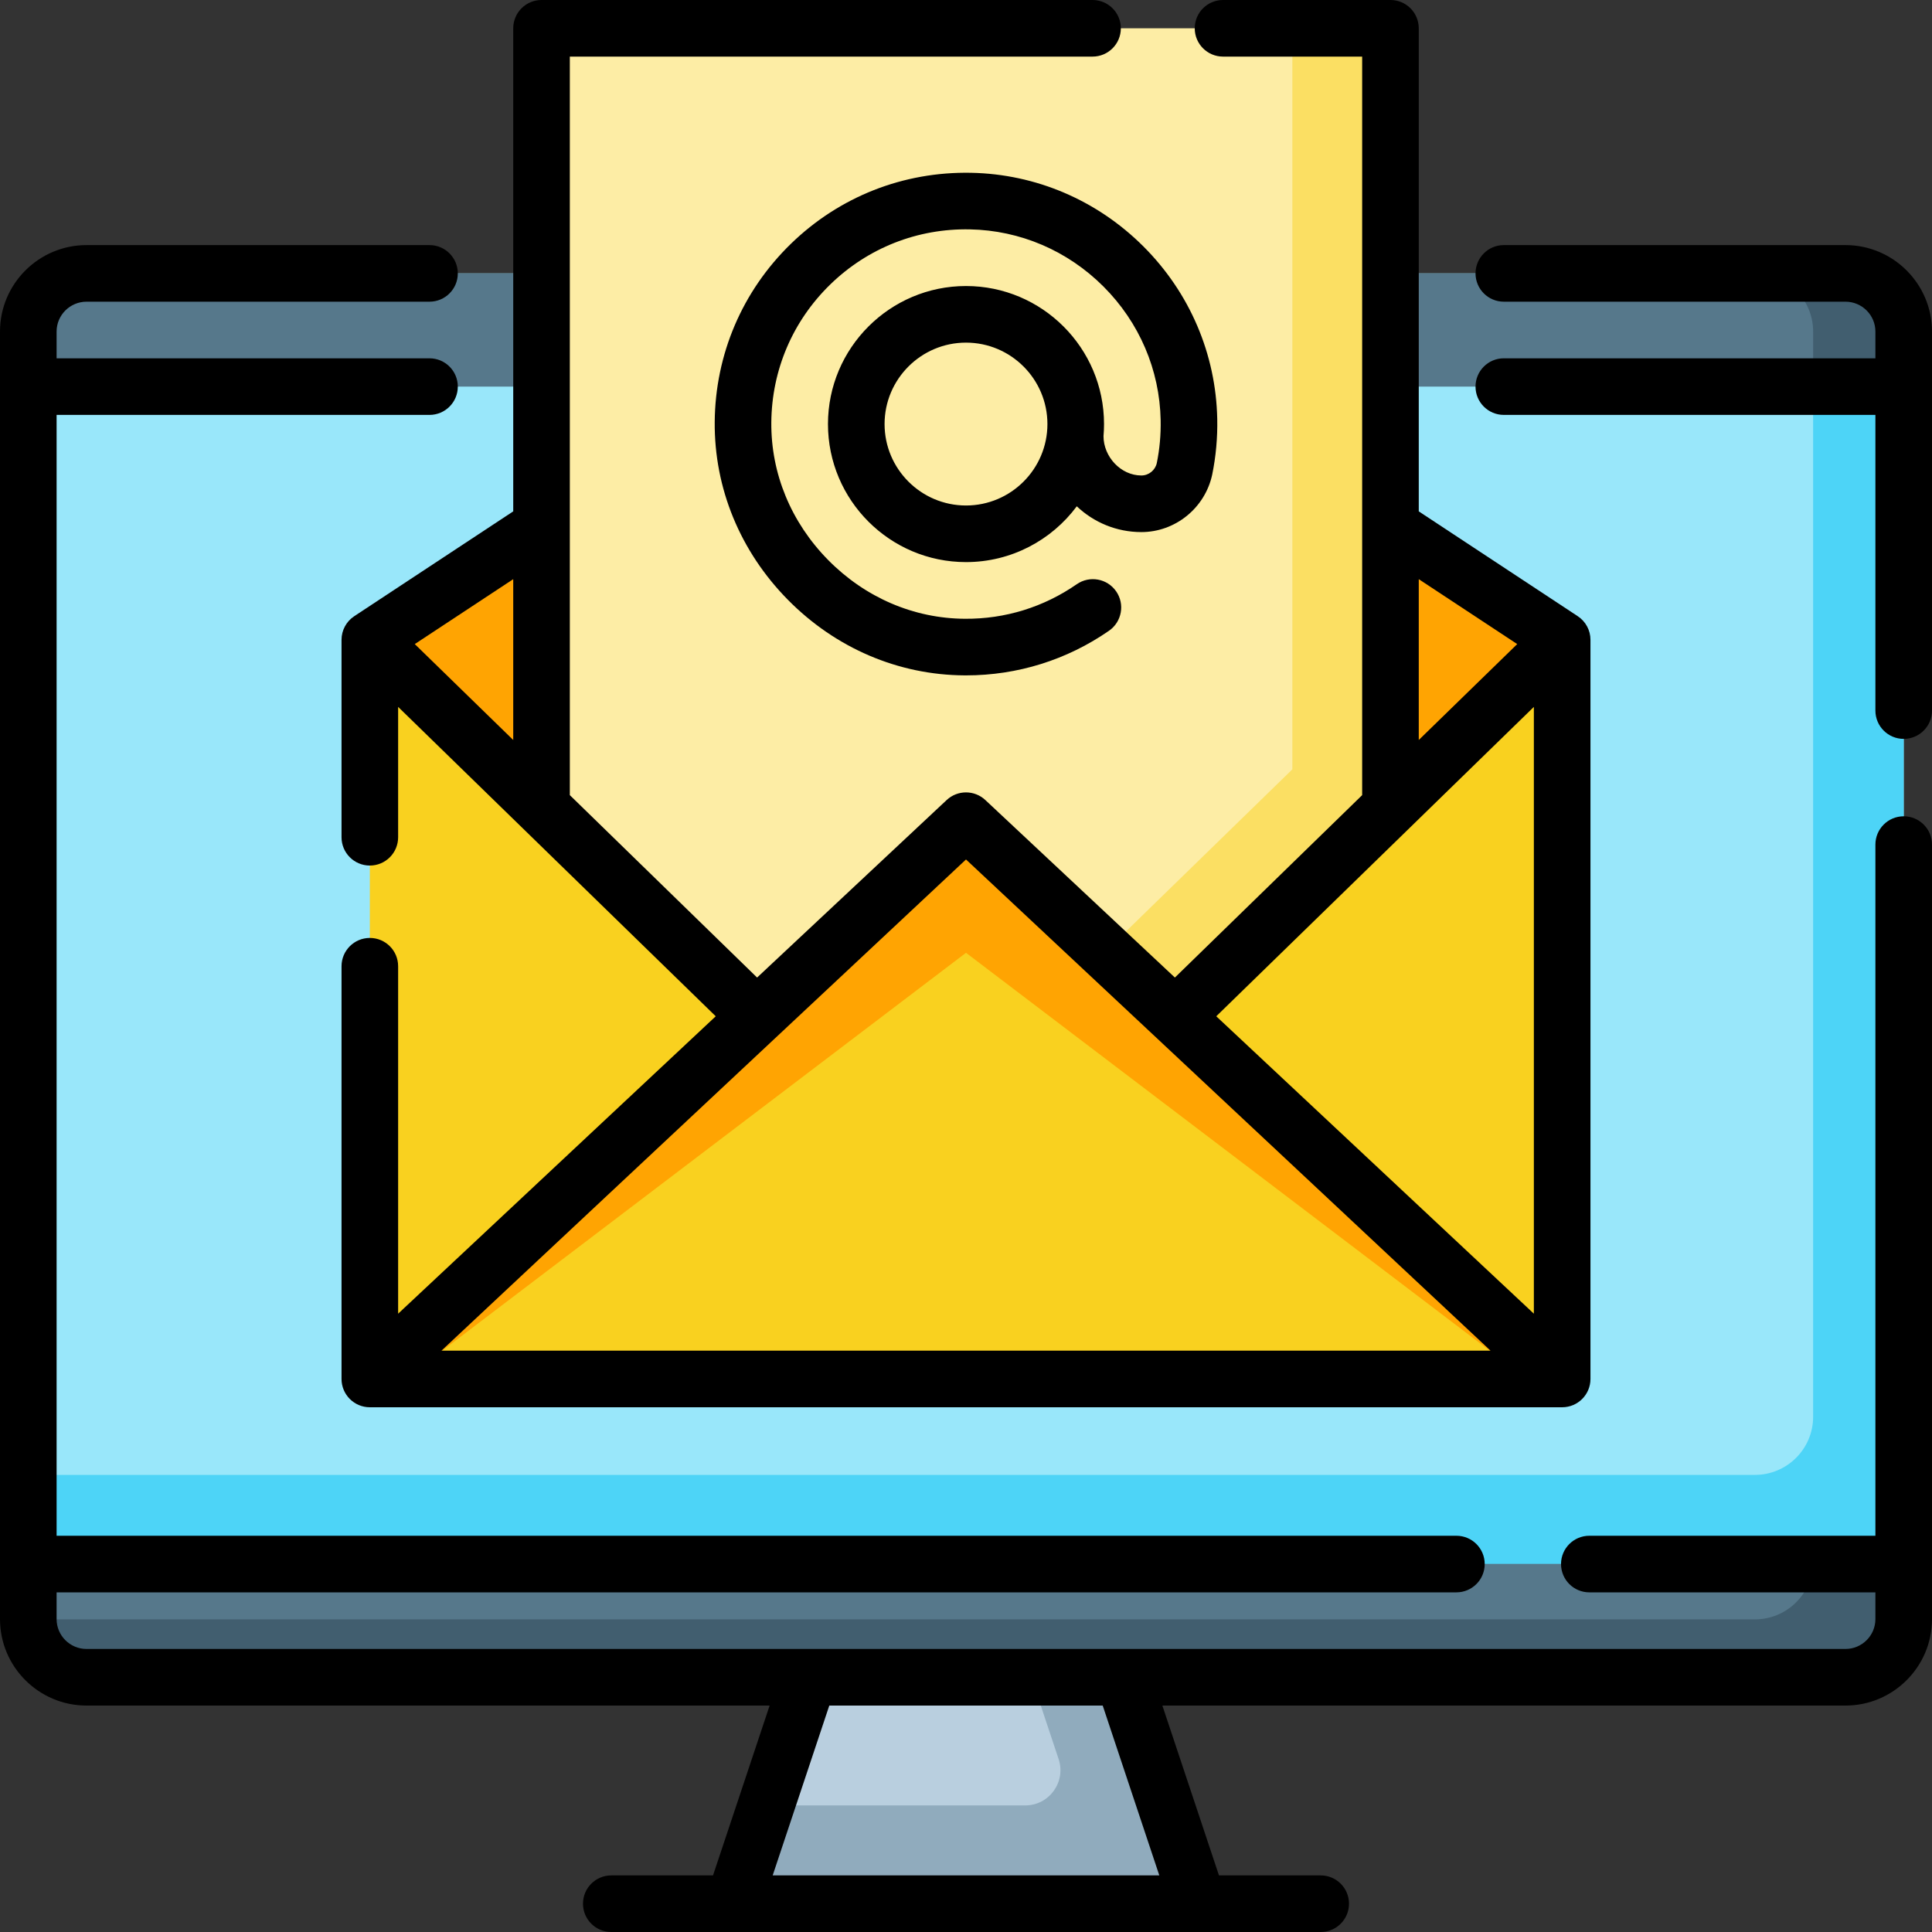 <svg width="512" height="512" viewBox="0 0 512 512" fill="none" xmlns="http://www.w3.org/2000/svg">
<rect x="0" y="0" width="512" height="512" fill="#333333" stroke="none"/>
<g clip-path="url(#clip0_614_36)">
<path d="M317.635 504.453H194.375L203.045 478.453L214.375 444.453L256.005 424.453L268.665 430.533L297.635 444.453L317.635 504.453Z" fill="#B9CFDF"/>
<path d="M317.635 504.453H194.375L203.045 478.453H271.695C278.065 478.453 282.555 472.213 280.545 466.173L268.665 430.533L297.635 444.453L317.635 504.453Z" fill="#90ABBD"/>
<path d="M504.5 87.858V429.041C504.5 437.551 497.59 444.451 489.06 444.451H22.941C14.411 444.451 7.501 437.551 7.501 429.041V87.858C7.501 79.348 14.411 72.448 22.941 72.448H489.06C497.59 72.448 504.5 79.348 504.5 87.858Z" fill="#99E7FA"/>
<path d="M504.5 87.86V429.043C504.5 437.553 497.59 444.453 489.06 444.453H22.941C14.411 444.453 7.501 437.553 7.501 429.043V390.863H465.06C473.59 390.863 480.5 383.963 480.5 375.453V87.86C480.5 79.35 473.59 72.45 465.06 72.45H489.06C497.59 72.45 504.5 79.351 504.5 87.86Z" fill="#4DD4F7"/>
<path d="M504.501 414.453V429.043C504.501 437.553 497.591 444.453 489.061 444.453H22.942C14.452 444.453 7.562 437.613 7.502 429.153V414.453H504.501Z" fill="#56788B"/>
<path d="M504.5 87.86V102.45H7.501V87.86C7.501 79.35 14.411 72.45 22.941 72.45H489.06C497.59 72.45 504.5 79.351 504.5 87.86Z" fill="#56788B"/>
<path d="M504.5 87.86V102.45H480.5V87.86C480.5 79.35 473.59 72.45 465.06 72.45H489.06C497.59 72.45 504.5 79.351 504.5 87.86Z" fill="#415E6F"/>
<path d="M480.481 414.453H504.501V429.043C504.501 437.553 497.591 444.453 489.061 444.453H22.942C14.452 444.453 7.562 437.613 7.502 429.153H465.061C473.351 429.153 480.121 422.643 480.481 414.453Z" fill="#415E6F"/>
<path d="M413.99 169.56V365.44H98.011V169.56L143.511 139.56H368.49L413.99 169.56Z" fill="#F9D11F"/>
<path d="M413.99 169.56L368.49 213.88L311.46 269.43H200.54L143.511 213.88L98.011 169.56L143.511 139.56H368.49L413.99 169.56Z" fill="#FFA402"/>
<path d="M368.49 7.5V213.88L311.46 269.43H200.54L143.511 213.88V7.5H368.49Z" fill="#FDEDA5"/>
<path d="M368.49 7.5V213.88L311.46 269.43H275.2L342.49 203.88V7.5H368.49Z" fill="#FBDF63"/>
<path d="M413.99 365.44H98.011L256 217.49L413.99 365.44Z" fill="#F9D11F"/>
<path d="M413.99 365.44H404.68L256 252.5L107.321 365.44H98.011L256 217.49L413.99 365.44Z" fill="#FFA402"/>
<path d="M489.061 64.951H398.529C394.386 64.951 391.029 68.309 391.029 72.451C391.029 76.593 394.386 79.951 398.529 79.951H489.061C493.439 79.951 497 83.499 497 87.86V94.954H398.528C394.385 94.954 391.028 98.312 391.028 102.454C391.028 106.596 394.385 109.954 398.528 109.954H497V188.313C497 192.455 500.357 195.813 504.5 195.813C508.643 195.813 512 192.455 512 188.313V87.861C512 75.228 501.709 64.951 489.061 64.951Z" fill="black"/>
<path d="M504.5 216.324C500.357 216.324 497 219.682 497 223.824V406.99H421.188C417.045 406.99 413.688 410.348 413.688 414.49C413.688 418.632 417.045 421.99 421.188 421.99H497V429.084C497 433.445 493.438 436.993 489.061 436.993H22.938C18.561 436.993 15 433.445 15 429.084V421.99H385.962C390.105 421.99 393.462 418.632 393.462 414.49C393.462 410.348 390.105 406.99 385.962 406.99H15V109.955H113.824C117.967 109.955 121.324 106.597 121.324 102.455C121.324 98.313 117.967 94.955 113.824 94.955H15V87.861C15 83.5 18.562 79.952 22.938 79.952H113.824C117.967 79.952 121.324 76.594 121.324 72.452C121.324 68.31 117.967 64.952 113.824 64.952H22.938C10.29 64.951 0 75.228 0 87.861V429.085C0 441.717 10.29 451.994 22.938 451.994H203.958L188.958 497H161.998C157.855 497 154.498 500.357 154.498 504.5C154.498 508.643 157.855 512 161.998 512H350.001C354.144 512 357.501 508.643 357.501 504.5C357.501 500.357 354.144 497 350.001 497H323.041L308.041 451.994H489.062C501.71 451.994 512.001 441.717 512.001 429.085V223.825C512 219.682 508.643 216.324 504.5 216.324ZM307.229 497H204.77L219.771 451.994H292.229L307.229 497Z" fill="black"/>
<path d="M93.88 163.298C91.776 164.686 90.509 167.038 90.509 169.559V221.88C90.509 226.022 93.866 229.38 98.009 229.38C102.152 229.38 105.509 226.022 105.509 221.88V187.335L189.678 269.324L105.509 348.142V256.063C105.509 251.921 102.152 248.563 98.009 248.563C93.866 248.563 90.509 251.921 90.509 256.063V365.44C90.509 369.582 93.866 372.94 98.009 372.94H413.99C418.133 372.94 421.49 369.582 421.49 365.44V169.56C421.49 167.039 420.223 164.686 418.119 163.299L375.987 135.519V7.5C375.987 3.358 372.63 0 368.487 0H324.117C319.974 0 316.617 3.358 316.617 7.5C316.617 11.642 319.974 15 324.117 15H360.987V210.718L311.36 259.059L261.125 212.018C258.242 209.318 253.756 209.318 250.873 212.018L200.638 259.059L151.011 210.718V15H289.536C293.679 15 297.036 11.642 297.036 7.5C297.036 3.358 293.679 0 289.536 0H143.512C139.369 0 136.012 3.358 136.012 7.5V135.517L93.88 163.298ZM375.987 153.486L402.08 170.69L375.987 196.107V153.486ZM406.49 187.335V348.141L322.321 269.323L406.49 187.335ZM256 227.768L395.009 357.939H116.99L256 227.768ZM109.919 170.69L136.012 153.485V196.107L109.919 170.69Z" fill="black"/>
<path d="M256 75.799C235.83 75.799 219.421 92.21 219.421 112.381C219.421 132.552 235.83 148.962 256 148.962C268.01 148.962 278.687 143.143 285.36 134.175C289.825 138.408 295.853 141.008 302.477 141.008C311.448 141.008 319.332 134.643 321.243 125.794C322.231 120.966 322.681 115.999 322.582 111.032C322.241 93.822 315.3 77.591 303.036 65.328C290.771 53.066 274.541 46.127 257.332 45.79C239.358 45.453 222.425 52.13 209.572 64.631C196.715 77.137 189.552 93.899 189.407 111.826C189.263 129.385 196.147 146.118 208.79 158.942C221.426 171.758 238.047 178.875 255.591 178.981C255.729 178.981 255.864 178.982 256.002 178.982C269.633 178.982 282.731 174.895 293.902 167.15C297.305 164.79 298.152 160.117 295.793 156.713C293.433 153.309 288.762 152.463 285.355 154.822C276.619 160.878 266.396 164.068 255.68 163.98C242.149 163.898 229.289 158.369 219.472 148.41C209.646 138.444 204.295 125.494 204.407 111.948C204.519 98.059 210.068 85.073 220.031 75.383C229.988 65.698 243.138 60.509 257.039 60.786C270.352 61.047 282.921 66.427 292.43 75.934C301.94 85.442 307.322 98.012 307.586 111.329C307.662 115.189 307.314 119.044 306.565 122.707C306.152 124.619 304.433 126.007 302.477 126.007C297.02 126.007 292.441 121.038 292.44 115.58C292.532 114.525 292.579 113.457 292.579 112.379C292.578 92.21 276.169 75.799 256 75.799ZM256 133.962C244.102 133.962 234.421 124.28 234.421 112.38C234.421 100.48 244.102 90.799 256 90.799C267.898 90.799 277.578 100.481 277.578 112.381C277.578 124.281 267.898 133.962 256 133.962Z" fill="black"/>
</g>
<defs>
<clipPath id="clip0_614_36">
<rect width="512" height="512" fill="white"/>
</clipPath>
</defs>
</svg>
